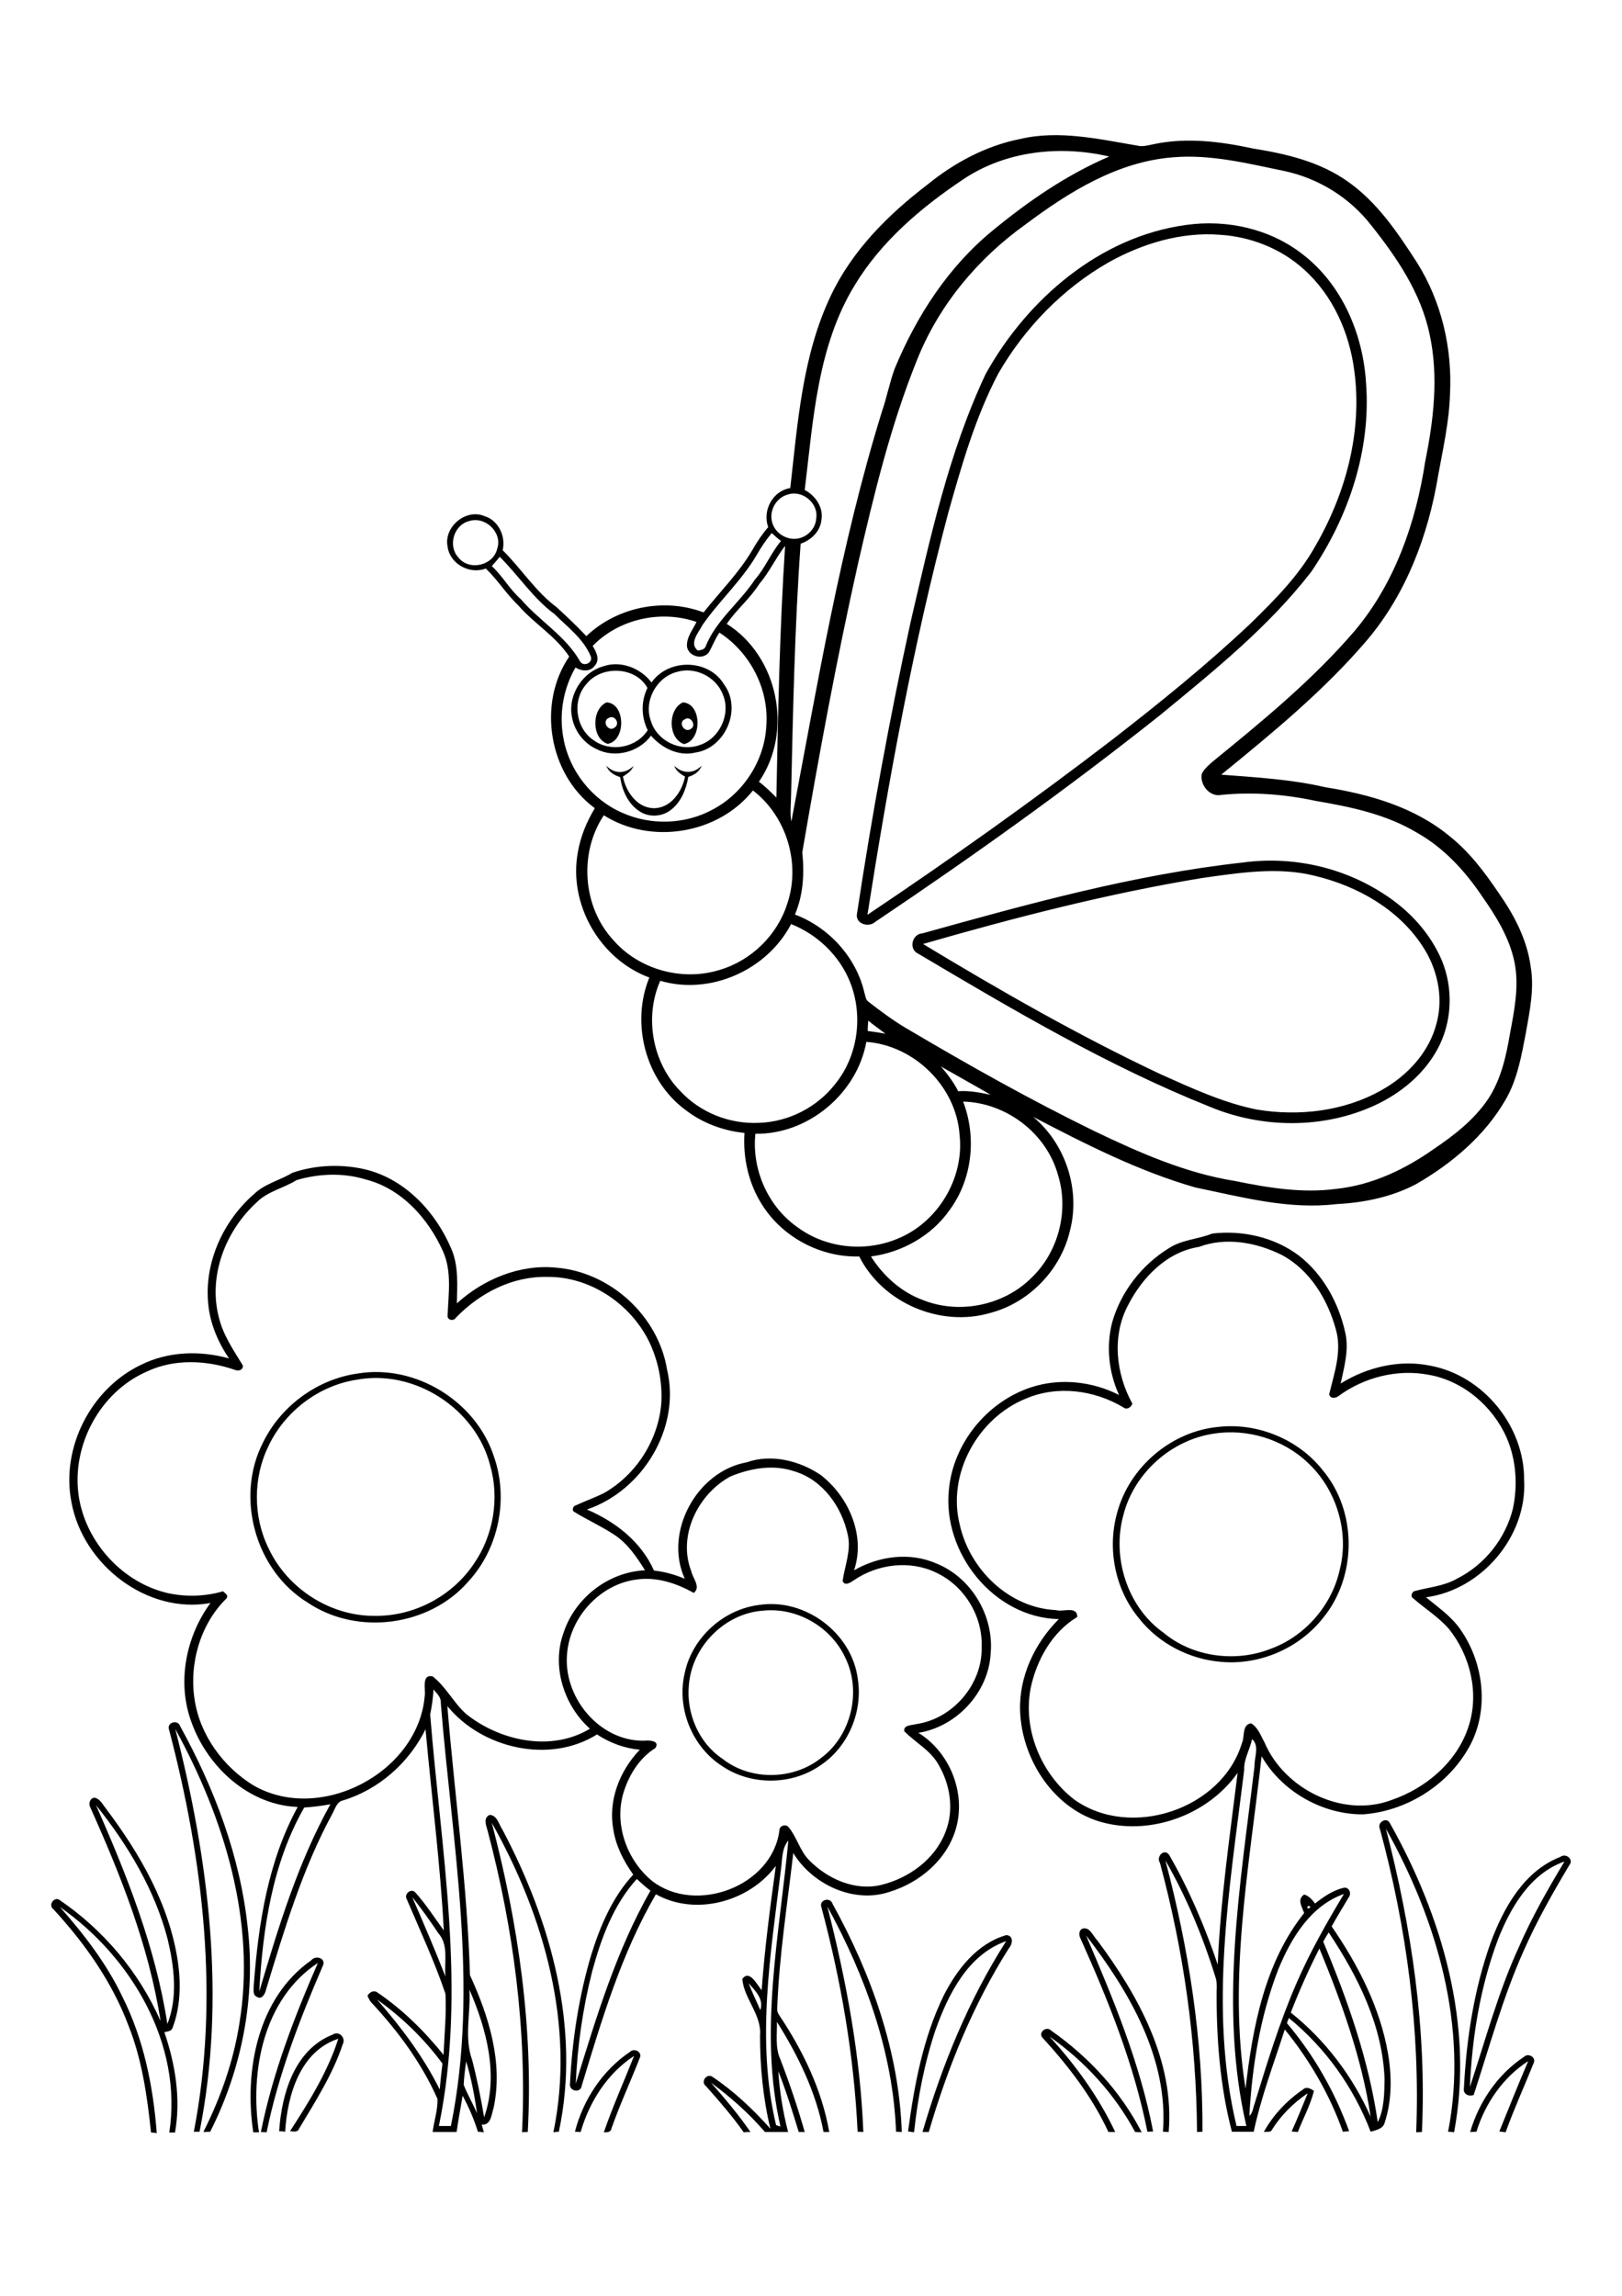 <?xml version="1.0" encoding="utf-8"?>
<!-- Generator: Adobe Illustrator 21.0.2, SVG Export Plug-In . SVG Version: 6.00 Build 0)  -->
<svg version="1.2" baseProfile="tiny" id="Layer_1" xmlns="http://www.w3.org/2000/svg" xmlns:xlink="http://www.w3.org/1999/xlink"
	 x="0px" y="0px" viewBox="0 0 595 842" overflow="scroll" xml:space="preserve">
<g>
	<path d="M478,766.3c1.2-1.2,2.8-0.3,4,0.5c-1.3,5.3-4,10.1-5.9,15.1c-0.8-0.1-1.6-0.1-2.3-0.2c2.1-4.6,4-9.3,5.9-14
		c-5.2,3.5-9.7,8-13,13.2c-0.5,1.3-2,0.8-3.1,1C467,775.7,472.1,770.3,478,766.3 M559.1,754.3c1.5-1.5,4.5,0.2,3.5,2.3
		c-3.4,8.5-7.2,16.8-10.3,25.4c-0.8-0.1-1.5-0.2-2.3-0.3c3.5-8.6,6.9-17.2,10.6-25.8c-9.2,5.9-15.8,15.5-19,25.9
		c-0.8,0-1.5,0.1-2.3,0.1C542.5,770.9,549.4,760.7,559.1,754.3 M231.1,752.5c1.5-1.5,4.6,0,3.6,2.2c-3.4,8.7-7.3,17.1-10.4,25.9
		c-0.2,1.5-1.7,1.4-2.8,1.4c3.3-9.5,7.4-18.7,11.1-28c-9.8,6.4-16.4,16.8-19.6,27.9c-0.5,0-1.6-0.1-2.1-0.1
		C213.9,770.1,221,759.3,231.1,752.5 M122,746.2c2.4-1.6,5,1.2,3.7,3.6c-3.7,11.1-10.1,21-16,30.9c-0.5,1.4-2.1,1-3.3,0.9
		c6.9-10.7,13.8-21.7,17.7-33.9c-14.1,4.6-18.7,20.9-19.5,34.1c-0.7-0.1-1.5-0.2-2.2-0.2C103.3,768,108,751.7,122,746.2
		 M382.6,747.5c-2.1-1.9,1.2-4.7,3-2.8c13.7,9.6,25.5,22.3,33.2,37.3c-0.8,0-1.6-0.1-2.4-0.1c-7.5-13.9-18.4-25.9-31.4-35
		c9.6,10.5,18,22.1,24.1,35c-0.8,0-1.6,0-2.5,0C400.7,769.1,392,757.8,382.6,747.5 M114.2,718.9c1.6-2,5.6-0.7,4.2,2.1
		c-8.5,19.7-16.3,39.9-20.6,61c-0.5,0-1.6-0.1-2.1-0.1c4.3-21.5,12.2-42,20.9-62c-20,13.2-25,39.8-21.6,62.1c-0.5,0-1.6,0-2.1,0
		C89.5,759.4,94.5,732.7,114.2,718.9 M346.2,731.8c4.9-9.6,12.2-19,22.9-22.1c2.8,0.1,2.4,3.2,1,4.8c-13.2,20.8-22.5,43.8-29.4,67.4
		c-0.8,0-1.5,0-2.3,0c7.2-24.6,16.9-48.4,30.7-70c-14,4.9-21.2,19.4-25.9,32.5c-4.1,12.2-6.5,24.8-7.9,37.6
		c-0.7-0.1-1.5-0.2-2.2-0.3C335.4,764.6,338.6,747.4,346.2,731.8 M396.7,707.5c2.9-1.4,4.2,2.5,5.8,4.1c15,20.1,28.4,44.3,26.2,70.3
		c-0.5,0-1.6-0.1-2.1-0.1c2.1-26.8-12.4-51.5-28.2-72c10,23.3,19.8,46.9,24.6,71.9c-0.5,0-1.6,0.1-2.1,0.1
		c-4.9-24.7-14.3-48.1-24.6-71C395.8,709.8,395.7,708.4,396.7,707.5 M301.3,699.4c-0.9-2.7,3.3-3.8,4.1-1.2
		c14.2,25.7,24.4,54.2,25.4,83.7c-0.5,0-1.6-0.1-2.1-0.1c-1.1-29.1-11.3-57.2-25.2-82.6c6.9,27,12.1,54.7,13.2,82.7
		c-0.5,0-1.5-0.1-2.1-0.1C313.3,754,308.5,726.3,301.3,699.4 M549.5,711.3c-6.5,17.3-9.5,35.8-10.3,54.1c5.7-17.2,10.4-34.9,18-51.4
		c4.7-10.8,10.6-21.2,16.7-31.3C561.3,687.1,554.1,699.6,549.5,711.3 M572.4,681c2-1.5,5,0.9,3.3,3c-6.1,10.2-12,20.6-16.8,31.5
		c-7.6,17-12.5,35.1-18.3,52.8c-1.7,0.7-3.9-0.2-3.6-2.3c0.9-18.1,3.7-36.3,9.8-53.5C551.5,699.8,559,686.2,572.4,681 M506.2,670.8
		c-1.2-2.4,2.5-4.7,3.7-2.1c19.1,34,30.9,74.2,23.5,113.3c-0.7-0.1-1.5-0.2-2.2-0.2c7.5-38.3-4.1-77.7-22.8-111.1
		c9.4,36.2,15,73.7,13.2,111.2c-0.5,0-1.5,0.1-2.1,0.1C521,744.4,516,706.9,506.2,670.8 M178.9,671.5c-0.5-1.9-1.8-4.7,0.7-5.9
		c2.8,0.1,3.4,3.5,4.7,5.4c17.8,33.6,28.8,72.9,20.7,110.8c-0.5,0-1.5,0.1-2,0.2c8.1-39.1-3.4-79.4-22.6-113.5
		c9.7,36.9,15.3,75.2,13.2,113.4c-0.5,0-1.6,0-2.1,0.1C193.3,744.7,188.4,707.4,178.9,671.5 M35.2,662
		c11.4,25.8,21.9,52.3,26.2,80.3c3.9-9.9,2.5-21,0.1-31.1C56.8,693.1,46.9,676.6,35.2,662 M33.1,662.8c-0.7-1.4-0.1-3.4,1.6-3.5
		c2,0.4,2.9,2.4,4.1,3.9c12.6,16.7,23.5,35.6,26.5,56.6c1.1,7.9,0.9,16.3-2,23.9c-0.4,1.3-1.9,1.3-3,1.6c4,11.7,6.1,24.4,3.9,36.8
		c-0.5,0-1.6,0-2.1,0c5-32.5-14-64.5-40.1-82.7c8.8,10,17.1,20.7,22.9,32.9c7.8,15.5,11.3,32.8,12.6,50c-0.5-0.1-1.5-0.2-2.1-0.2
		c-1.4-13.3-3.3-26.8-8.3-39.3c-6-16-16-30.1-27.5-42.6c-2-1.4,0.1-4.6,2.1-3.5c16.2,11,29.3,26.5,37.2,44.5
		C54.6,713.6,44.3,687.8,33.1,662.8 M62,634.3c-0.9-2.7,3.3-3.8,4.1-1.2c12.6,22.9,22.1,47.9,24.8,74.1c2.9,25.5-2.2,51.7-13.8,74.6
		c-0.8,0-1.6,0.1-2.5,0.1c6.3-12.5,11-25.8,13.2-39.7c6.2-37.5-5.6-75.4-23.5-108.1c12.3,47.9,18.7,98.7,8.9,147.7
		c-0.5,0-1.6,0-2.1,0C80.6,732.9,74.6,682.2,62,634.3 M279.9,590.7c-14.1,1-26.1,13.2-27.2,27.3c-1,10.3,3.6,21.2,12.3,27
		c10.2,8.1,25.9,7.9,36.1-0.2c11.2-8.2,15.1-24.6,8.9-37C304.7,596.5,292.2,589.4,279.9,590.7 M278.5,588.6
		c16.9-2.6,34.2,10.4,36.2,27.4c1.8,11.9-3.6,24.7-13.7,31.4c-10.5,7.4-25.5,7.5-36.1,0.3c-11.1-7.1-16.8-21.4-13.7-34.2
		C253.9,600.6,265.4,590.2,278.5,588.6 M445.1,525.8c-15.6,2.4-29.1,14.5-33,29.8c-4.3,15.5,1.4,33.7,14.6,43.1
		c10.7,9,26.5,11.1,39.4,6c12.7-4.6,22.6-16.1,25.4-29.2c3.5-13.8-1.3-29.3-11.7-39C470.7,527.8,457.4,523.8,445.1,525.8 M447,523.3
		c14.4-1.6,29.4,4.6,38.3,16c12.6,15.1,12.5,38.8,0.1,54c-8.7,11.1-23.1,17.4-37.2,16.2c-11.8-0.9-23.1-6.7-30.4-16
		c-8.8-10.6-11.7-25.5-8-38.7C414.3,538,429.7,524.9,447,523.3 M130.9,506c-13.9,2.1-26.4,11.6-32.4,24.3c-5.7,11.6-5.7,25.9,0,37.5
		c6.9,14.8,22.7,25,39.1,24.8c14.3,0.2,28.4-7.3,36.3-19.2c7.1-10.3,9.4-23.9,5.9-36C174.5,516.6,152.1,502.1,130.9,506
		 M131.4,503.7c21.1-3.4,43.2,10.2,49.8,30.5c5.4,15.4,1.8,33.6-9.3,45.7c-14.3,16.6-40.9,20.1-59.1,7.8
		c-19.2-11.8-26.6-38.7-16.3-58.7C103.1,515.5,116.6,505.7,131.4,503.7 M473.5,738.1c12.7,10.1,22.7,23.4,29.3,38.2
		c-3.2-21.3-10.6-41.8-18.8-61.7C480.1,722.3,476.6,730.1,473.5,738.1 M485.4,712.1c8.9,21.3,16.7,43.3,20,66.2
		c2.4-4.8,2.4-10.5,2.5-15.8c-0.7-19.6-9.8-37.7-20.5-53.8C486.7,709.8,486,711,485.4,712.1 M479.8,699
		C478.7,701,482.2,699.1,479.8,699 M468.9,722.3c-6.6,17.1-9.6,35.4-10.6,53.7c1.3-1.1,1.3-2.9,1.9-4.4c4.6-15,9.2-30.1,15.5-44.5
		c4.9-11.3,11-22,17.3-32.5C480.8,698.9,473.6,710.8,468.9,722.3 M459.3,637.8c-0.8,3.9-3.1,7.4-2.9,11.4
		c-5.3,43.1-13.1,87.5-2.8,130.5c1.2,0,2.4,0,3.6,0c-10.1-43.6-2.2-88.4,3-132C460.1,644.4,462.1,640.3,459.3,637.8 M439.8,457.3
		c-11.7,1.8-20.7,11.1-25.9,21.2c-6.1,11.3-4.6,25.3,1.5,36.3c-0.5,1.4-2.1,2.4-3.4,1.3c-10.6-6.3-24.1-8.1-35.6-3.2
		c-17.7,7.1-29.1,27.7-24.3,46.4c3.7,16.4,18.1,30.4,35.3,31.2c2.6,0.8,7.7-1.7,7.8,2.5c-9.2,5.5-14.9,15.7-17.1,26
		c-3,15.2,3.8,31.6,16,41c20.6,14.7,54.2,3.6,61.5-20.8c1.1-2.4-0.1-6.6,3.3-7.2c2.6,1.5,3.6,4.6,5,7.1
		c7.3,17.1,28.7,27.7,46.4,21.1c12.7-4.3,24.2-14,28.4-27c4-12.1,0.7-26-7.2-35.8c-3.8-4.4-8.9-7.5-13.3-11.4
		c-0.9-0.6-0.1-2.4,0.8-2.5c5.2-1.4,10.8-1.8,15.6-4.6c10.1-5.1,17.7-14.7,20.4-25.7c1.8-8.6,1.2-17.8-2.3-25.9
		c-5.1-11.6-16-20.9-28.6-23.1c-11.5-2.2-23.7,0.9-33.1,7.8c-1.1,0.9-3.2,1-3.4-0.7c1.8-7.6,4.7-15.6,2.5-23.5
		c-3-11.2-9.6-22.1-20-27.6C460.8,455.6,449.6,453.6,439.8,457.3 M428.9,457.7c4.8-3.1,10.6-3.2,15.8-5.3c11-1.3,22.8,1.3,31.8,8.1
		c8.9,6.9,14.6,17.4,17,28.3c1.4,6.2-0.4,12.5-1.7,18.6c9.8-6.1,21.8-8.9,33.1-6.5c19.3,3.7,34.3,22.2,34.2,41.8
		c1.2,20.7-15.6,40.4-36,43.1c4,3.3,8.3,6.3,11.6,10.4c9.8,12.8,12.1,31.6,3.6,45.6c-7.9,13.4-22.8,22.5-38.3,23.6
		c-14.9,0.1-29.8-8.4-37.2-21.3c-4.5,40.4-12.4,81.3-5.9,121.9c2.6-22.5,7-46.2,21.5-64.4c-0.8-2.3-2.7-5,0-6.8
		c1.8,0.5,2.9,1.9,4,3.3c3.2-2.5,6.6-4.9,10.7-5.8c1.7-0.2,2.7,1.9,1.8,3.3c-2.1,3.6-4.4,7.2-6.4,10.9c9.7,14.1,17.8,29.8,20.7,46.8
		c1.4,8.4,1.4,17.2-1.3,25.3c-0.6,2.2-3.2,2.6-5.1,3.2c-6.2-16.2-16.5-30.7-30-41.7c-0.2,0.5-0.6,1.4-0.7,1.9
		c9.9,11.7,17.6,25.2,22.8,39.6c-0.8,0.1-1.5,0.1-2.3,0.2c-4.8-13.6-12.2-26.3-21.3-37.5c-4,12.4-8.7,24.8-11.4,37.5
		c-2.7,0-5.3,0-8,0c-4.4-16.8-5.7-34.3-5.6-51.6c0.1-1.8,0.1-3.6-0.5-5.3c-4.6-14.8-10.6-29.2-18.3-42.6
		c8.6,32.4,13.8,65.9,13.6,99.5c-0.5,0-1.5,0.1-2,0.1c-0.2-33.3-4.9-66.5-13.6-98.7c-1.5-2.3,1.6-5.5,3.4-2.9
		c7.3,12.7,13.1,26.3,17.8,40.2c1-23.6,4.4-46.9,7.3-70.3c-10.7,15.1-31,22.8-49,18.3c-18.1-4.5-30.2-23-30.8-41.1
		c-0.4-12.6,5.4-24.8,14.2-33.6c-23.8-0.5-42.8-24.3-40.3-47.6c1.6-16.9,14-32.1,30.1-37.4c10.6-3.5,22.5-2.2,32.3,2.8
		c-3.8-8.3-4.8-17.9-2.5-26.7C411.2,473.7,418.9,463.8,428.9,457.7 M171,756c-0.4,2.9-0.8,5.8-0.9,8.6c1.4,3.6,3.4,6.9,4.9,10.5
		C174.1,768.7,172.9,762.3,171,756 M138.3,733.3c8.8,10.1,17,20.9,23,33c0.3-3.2,0.6-6.3,1-9.5C155.6,747.7,147.4,739.8,138.3,733.3
		 M172.2,729.7c0.5,8.6-2,17.5,1,25.8c1.8,6.9,3.2,14,4.4,21C183,761.1,178.5,744.2,172.2,729.7 M274.6,727.3
		c1.3,3.4,2.9,6.6,4.3,9.9C280.3,733.1,277,730.1,274.6,727.3 M151.2,695.7c4.2,9.7,8.4,19.4,12.2,29.2c-0.5-5.3,1.3-11.5-2.6-15.9
		C157.8,704.5,154.6,700,151.2,695.7 M233.6,689.1c-8.6,9.5-13.1,21.8-16.4,34c-3.4,13.4-5.4,27.3-6,41.1
		c7.5-24.2,14.8-48.7,27.4-70.8C236.9,692.1,235.2,690.6,233.6,689.1 M286.5,685.5c-3.8,31-9.2,62.9-1.8,93.9
		c0.4,0.1,1.2,0.4,1.6,0.5c-8-34.7-0.4-70.1,2.9-104.9C286.7,677.9,287,682,286.5,685.5 M111.6,662.9
		c-11.7,20.4-15.2,44.4-16.5,67.5c7-23.5,14.1-47.1,26.1-68.7C118,662.3,114.8,662.7,111.6,662.9 M159,619.6
		c-0.1,3.1-0.6,6.1-1.2,9.2c4,50.1,13.5,100.9,3.2,150.9c1.5,0,2.9,0,4.4,0c10.5-51.4,0.4-103.7-3.7-155.1
		C161.9,622.5,160.2,621,159,619.6 M267.9,541.5c-11.9,6.5-19.4,21.7-14.3,34.8c0.5,2.5,3.6,5.7,0.9,7.9c-6.4-3.6-13.7-6-21.1-4.9
		c-13.1,1.7-23.9,13.4-25.3,26.4c-2,16.1,11.4,32.9,28.1,32.7c1.9-0.2,6-0.1,4.2,2.7c-6.1,3.8-10,10.4-11.9,17.1
		c-3.1,11.5,1.7,24.3,10.8,31.7c16,12.3,43.9,1.9,46.6-18.5c-0.1-1.7,2.1-2.6,3.3-1.4c3.1,3.7,4.2,8.7,7.5,12.1
		c6.7,6.9,16.8,11.5,26.5,9.2c10.3-2.5,19.9-9.5,23.7-19.6c3.2-8.2,1.6-17.6-2.9-25c-3-5-8.3-7.7-12.3-11.8
		c-0.3-2.4,2.8-2.1,4.4-2.6c13.4-1.9,24.3-14.6,24-28.1c0.5-11.5-6.4-22.7-16.8-27.5c-9.6-4.6-21.3-3.1-30,2.8
		c-1.2,0.8-3.4,2.4-4.2,0.3c0.8-5.6,3.2-11.2,1.9-16.9c-2.2-10.3-9.2-20.2-19.6-23.3C283.8,537,275.4,538.4,267.9,541.5
		 M108.8,432.8c-4.8,3-10.7,4.1-14.8,8.3c-11.2,10.3-17.6,26.6-13.8,41.7c1.5,6.6,5.4,12.3,8.9,18c0.1,1.9-1.9,2.1-3.2,1.5
		c-10.3-3.5-22.1-4-32,0.7c-17.3,7.5-27.8,27.3-25,45.8c2.6,16.9,16.1,31.7,32.8,35.5c6.6,1.4,13.6,1.2,20.1-0.7
		c0.7,0.7,2,1.3,1.4,2.5c-9.7,9.4-13.9,24-11.8,37.3c2,13,10.5,24.6,21.6,31.4c24.5,14.1,60.4-4.7,62.8-32.8
		c0.4-2.4-1.3-8.1,2.9-7.2c4.9,3.8,7.7,9.7,12.3,13.8c12.4,9.9,31.2,14,45.4,5.4c-9.6-8.6-14.2-23-9.6-35.4
		c4.2-12.6,16.4-22.1,29.8-22.7c-3.1-5-6.5-10-11.5-13.2c-4.6-3-9.7-5.3-14.4-8.2c-1.1-0.5-0.5-2.2,0.5-2.4
		c3.4-1.6,6.9-2.8,10.3-4.5c11.9-6.7,20.1-19.6,21.1-33.2c0.4-7.8-1.2-15.6-4.6-22.6c-6.9-13.8-21.7-23.7-37.3-23.5
		c-12.7-0.3-24.7,5.9-33.4,14.9c-0.9,1.5-3.4,1-3.1-0.9c0.3-7.8,1.6-16-1.7-23.4c-5.4-12-15.1-22.9-28.2-26.3
		C125.8,430,116.9,430.4,108.8,432.8 M107.3,430.1c8.8-3,18.6-3.3,27.6-1c14.2,3.8,25.1,15.7,30.7,29c2.7,6.3,2.1,13.3,2,19.9
		c9.8-8.9,23.1-14.4,36.4-13.1c19.9,1.6,37.5,17.7,40.7,37.4c5.1,21.3-8.9,44.4-29.4,51.3c10.5,4.5,19.9,11.8,24.6,22.4
		c3.9,0.4,7.7,1.5,11.3,3c-7.8-17.1,4.4-39.4,22.7-42.7c9-3.2,19.4-0.6,27.1,4.6c10.3,7.9,16.6,22.2,12.3,35
		c9-5.2,20.4-6.8,30.2-2.5c12.9,5.2,21.2,19.3,19.9,33.1c-0.8,14.2-12.5,26.8-26.5,29c11.5,7.1,17.5,22,13.8,35
		c-3.2,11.4-13.2,19.9-24.3,23.3c-13.2,4.5-28.4-2.7-35.4-14.2c-2.2,19-5.2,37.9-5.9,57c-0.1,1,0.3,1.9,0.9,2.7
		c8.6,12.9,15.5,27.2,18.2,42.6c-0.5,0-1.6,0-2.1,0c-2.7-14.5-9.3-28-17.1-40.4c0.1,4.5-0.7,9.4,1.2,13.6c3.4,8.8,6.4,17.7,9,26.8
		c-0.5,0-1.6,0-2.2,0c-2.3-7.5-4.6-15-7.5-22.3c0.5,7.5,1.7,15,3.6,22.3c-2.8,0-5.7,0-8.5,0c-5.8-6.8-12.6-12.8-19.8-18.1
		c5.1,5.8,10.1,11.7,14.5,18.1c-0.8,0-1.7,0-2.5,0.1c-4.2-6-9-11.5-13.9-17c-1.9-1.4,0.1-4.5,2.2-3.5c8,5.3,15.1,12,21.5,19.2
		c-2.7-11.2-3.8-22.7-3.8-34.2c0.7-7.5-5.9-13.5-6.5-20.7c2.6-3.7,5.4,2.1,7.1,4.1c1.1-15.3,3.1-30.4,5.2-45.6
		c-9.7,13.1-29.4,18.6-44,10.4c-12.7,21.8-19.9,46.2-27.2,70.2c-0.4,3-4.9,2-4.3-0.9c0.8-15.8,3.2-31.6,7.7-46.8
		c3.3-10.7,7.8-21.4,15.5-29.7c-3.5-4.9-6.4-10.5-7.3-16.5c-2-10.6,2.3-21.6,9.7-29.3c-5.6-0.5-11-2.5-15.7-5.6
		c-17.4,10.9-42.2,5.2-54.9-10.4c2.7,32.9,7.3,65.6,8.3,98.7c6.9,15,12.2,31.9,8.7,48.5c-0.8,2.4-0.9,6.6-4.4,6.3
		c0.3,0.9,0.5,1.9,0.8,2.8c-0.7-0.1-1.5-0.1-2.2-0.2c-1.4-4.5-3.3-9-5.6-13.2c-0.7,4.4-1.6,8.8-2.2,13.3c-2.9,0-5.8,0-8.8,0
		c0.5-4,1.9-8,1.8-12.1c-5.8-13.1-14.4-24.8-24.2-35.3c-0.7-0.7-1.1-1.7-1.5-2.6c0.7-1.1,1.9-2,3.3-1.4c9.4,6.3,17.5,14.3,24.6,23.1
		c0.3-7.4,1.1-14.9,0.7-22.4c-4-11.8-9.3-23.2-14.2-34.7c-1.1-1.9,1.6-4.1,3.1-2.5c3.9,4.3,7.1,9.3,10.5,14
		c-1.3-24.7-4.5-49.2-6.7-73.8c-6.1,12.3-17.1,22.1-30.3,26.1c-2.4,0.5-2.9,3.3-4,5.1c-11,20.3-17.6,42.6-24.3,64.6
		c-0.3,1.3-1.5,3.4-3.1,2.4c-1.9-0.6-1.3-3.1-1.3-4.6c1.7-22.3,5.2-45.2,16.1-65.1c-17.9-0.7-33-14.6-38.9-30.9
		c-5.5-14.6-2.2-31.5,6.9-43.9c-23.4,4.2-46.8-14.1-51-37c-3.9-19.9,7.1-41.5,25.4-50.3c10-5,21.7-5.4,32.4-2.4
		c-4-5.9-6.9-12.7-7.6-19.8c-1.6-15.2,5.4-30.6,16.8-40.5C97,434.2,102.6,432.9,107.3,430.1 M441,322
		c-34.6,5.7-68.7,14.5-102.4,24.2c28.3,17.1,57.1,33.6,87,47.7c11.4,5.1,23,10.5,35.3,13c15.5,2.6,32.1,0.7,45.9-7.1
		c9.5-5.3,17.5-13.9,20.2-24.6c2.6-9.7,0.2-20.2-5.3-28.4c-8.9-13.5-23.9-21.9-39.4-25.6C468.8,317.8,454.6,320.1,441,322
		 M456.1,316.3c17.9-2.4,36.5,1.7,51.6,11.6c9.2,5.9,16.9,14.2,21.2,24.3c4.3,10.4,3.8,22.7-1.6,32.6c-5,9.2-13.4,16.1-22.8,20.5
		c-19,8.8-41.5,8.6-60.7,0.6c-37.5-15-72.3-35.6-106.9-56.1c-3.7-1.6-2.4-7.3,1.5-7.5C377.2,331.5,416.1,320.7,456.1,316.3
		 M222.4,280.8c2.9,3.1,7,3.1,10,0.1c-0.7,1.8-2.3,2.9-3.9,3.9c1.1,5.5,5.1,11.4,11.2,11.6c6.3,0.1,10.5-6,11.6-11.6
		c-1.7-0.9-3.3-2.1-4-4c3,3,7.1,3.1,10.1,0c-0.8,2.2-2.8,3.5-4.9,4.1c-0.8,4.6-2.7,9.4-6.5,12.2c-3.2,2.5-8,2.7-11.3,0.5
		c-4.3-2.7-6.5-7.7-7.2-12.6C225.2,284.3,223.2,283,222.4,280.8 M251.2,263.8c-2.6,1.1-0.1,5.1,2.1,3.6
		C255.7,266.2,253.4,262.3,251.2,263.8 M250.5,257.6c7,0.4,7.2,13.9,0.4,15.3C245,270.8,244.9,260.2,250.5,257.6 M223.3,263.3
		c-2.7,1.2-0.1,5.4,2.2,3.5C227.6,265.4,225.5,262,223.3,263.3 M222.5,257.6c7,0.3,7.2,14.1,0.4,15.2
		C217,270.9,216.9,260.1,222.5,257.6 M248.4,246.4c-7.6,1.9-12.4,10.8-9.6,18.1c2.2,7.2,10.7,11.3,17.7,8.8
		c7.4-2.3,11.7-11.3,8.7-18.5C262.8,248.3,255.1,244.4,248.4,246.4 M215.1,250.9c-5.3,5.9-4,16.2,2.7,20.6
		c6.2,4.5,15.6,2.8,19.8-3.7c-2.4-4.9-2.5-10.6-0.1-15.5C233.2,244.4,220.6,243.9,215.1,250.9 M221.2,244.4
		c6.4-2.3,13.8,0.6,17.8,5.9c6.2-8.9,21-8.7,26.6,0.7c6.7,9,0.5,23.4-10.5,25c-6.1,1.5-12.3-1.6-16.3-6.2c-4.4,6.1-13.4,8.4-20,4.9
		c-4.9-2.2-8.4-7.1-9.1-12.4C208.5,254.6,213.8,246.5,221.2,244.4 M406.7,96.2c-16.8,9.6-30.8,24-40.5,40.8
		c-8.4,16-13.4,33.5-18.3,50.9c-12.9,48.5-21.9,98-29.7,147.6c30.6-20.5,60.7-41.9,89.9-64.3c17.4-13.5,34.6-27.4,50.6-42.5
		c8.9-8.7,17.8-17.6,23.9-28.6c11.1-19.2,17.2-41.9,14.2-64.1c-1.8-14-7.9-27.8-18.6-37.3c-8.4-7.6-19.5-11.9-30.7-12.6
		C433.3,85,419.1,89.3,406.7,96.2 M435.1,82.5c15-2.1,30.8,1.4,42.8,10.8c14.4,11.1,22.1,29.2,23.2,47.1
		c1.9,24.6-6.4,49.2-20.1,69.3c-15.7,20.3-35.9,36.5-55.6,52.7c-33.6,26.7-68.6,51.7-104.2,75.6c-2.5,2.4-7.7,0.8-6.8-3.1
		c5.4-35.7,11.9-71.3,19.6-106.6c7.2-30.9,14-62.4,27.6-91.2C376.8,109.8,403.4,86.8,435.1,82.5 M353.3,404c5,13,3.4,28.4-4.9,39.7
		c-6.6,9.5-17.5,15.6-28.9,17.1c4.5,7.1,11.1,13.1,19.1,16c13.3,5.3,29.5,2,39.7-8.1c10-9.5,13.9-24.7,9.8-37.8
		C383.9,415.6,369.1,404.4,353.3,404 M345.1,391.1c2.5,2.8,4.7,5.8,6.4,9.1c4-0.3,8,0.5,11.9,1.3C357.4,398,351.2,394.6,345.1,391.1
		 M277.1,415.8c-1.4,13.3,4.8,27.1,15.9,34.6c10.3,7.4,24.3,8.8,36,4c14.9-5.9,24.8-22.2,23-38.2c-1.2-17.7-16.6-32.8-34.2-34.1
		C314.4,401,296.5,416.1,277.1,415.8 M318.3,378.1c2.2,0.3,4.3,0.6,6.5,1c-2.1-1.6-4.3-3.1-6.3-4.8
		C318.4,375.6,318.3,376.8,318.3,378.1 M242.2,359.7c-5.9,13.3-2.9,30,7.3,40.4c7.3,7.9,18.1,12.2,28.8,11.7
		c10.9-0.3,21.5-5.7,28.2-14.4c8.3-10.3,10.2-25.1,5.3-37.3c-3.9-9.7-12-17.4-21.6-21.2C281.4,355.8,260.5,365.1,242.2,359.7
		 M221.5,299c-9.2,13.8-7.8,33.6,3.5,45.8c9.4,10.8,25.3,15.2,39,10.9c11.6-3.4,21.2-12.8,24.8-24.3c5-14.7-0.3-32.1-12.6-41.5
		C263.4,306,238.7,309.9,221.5,299 M217.4,236.9c1.3,2.1,2.8,5,0.8,7.2c-1.6,2.4-4.9,2.1-7.1,0.7c-4.5,7.8-6.1,17.2-4.4,26
		c2.1,11.9,10.5,22.5,21.6,27.3c10.5,4.7,23.2,4.3,33.3-1.3c11.1-5.9,18.8-17.8,19.5-30.4c1.1-13.5-5.8-27-17.2-34.4
		c-1.6,2.3-2.5,4.9-3.9,7.3c-2.3,2.9-7.5,1.4-8-2.2c-0.2-3.4,2.1-6.1,3.5-9C242.6,223.6,227.1,226.9,217.4,236.9 M183.3,204.2
		c-0.9,1.2-1.9,2.3-2.9,3.4c4,3.7,6.6,8.6,10.7,12.2c6.8,7.9,16.3,13.4,21.6,22.6c1.2,2.4,5,0.7,4-1.7c-2.7-6.5-8.5-10.7-13.3-15.5
		C195.5,219.4,190.2,211,183.3,204.2 M278.5,214.2c-3.4,5.4-8.4,9.4-11.9,14.6c18.9,11.9,24.5,39.5,11.8,57.9
		c2.3,1.7,4.4,3.8,6.4,5.8c0.6-30.8,1.2-61.5,3.2-92.3C284.5,204.7,282.2,209.9,278.5,214.2 M277.6,203.5
		c-5.5,9.4-13.7,16.8-19.9,25.7c-1.4,2.8-5.1,6.7-1.7,9.4c1-0.2,2.3-0.3,2.8-1.4c3.8-9.7,12.5-16.1,18.1-24.6
		c3.8-4.3,5.9-9.8,9.6-14.2c-1.2-0.9-2.3-1.9-3.4-2.9C281,198,279.2,200.7,277.6,203.5 M172.1,191.1c-5.6,1.4-7.9,9-4,13.3
		c3.9,5.1,12.9,3.1,14.3-3.2C184.4,195.3,178,189.2,172.1,191.1 M288.9,181.4c-4,1.1-6.6,5.5-5.8,9.5c0.7,4.3,5.3,7.4,9.6,6.6
		c3.5-0.6,6.5-3.7,6.7-7.3C300.4,184.6,294.3,179.5,288.9,181.4 M376.2,82.3c-17.5,12.5-31.8,29.6-39.8,49.7
		c-9.7,24-15.8,49.3-21.6,74.5c-7.9,35.2-14.4,70.6-20.5,106.1c0.8,7.7,0.4,15.6-2.7,22.8c12.5,4.7,22.5,15.7,25.5,28.7
		c0.4,1.1,0.4,2.6,1.5,3.3c4.4,3.4,8.8,6.7,13.5,9.5c22.8,13.5,45.9,26.5,69.7,38.1c16.3,7.8,33.1,15.2,51.1,18.1
		c12.3,2.5,24.8,4.6,37.4,2.9c13.1-1.4,25.2-7.2,35.8-14.7c7.4-5,14.6-10.6,19.7-18.1c4.8-7.2,6.7-15.8,8.1-24.1
		c1.6-8.5,3.4-17.4,1.7-26c-1.8-9.1-6.8-17.1-12-24.5c-6.2-9.2-14-17.7-23.8-23.2c-11.3-6.8-24.4-9.5-37.3-11.7
		c-11.3-2.4-22.8-3.3-34.3-2.2c-4.3,1-8-3.5-7.4-7.5c0.7-1.8,2.3-3.1,3.7-4.4c18.4-15,37-30.2,52.5-48.3
		c14.7-17.5,22.4-39.7,25.8-62c3.1-15.3,5-31.3,1.6-46.8c-3.2-15.1-12-28.1-21.5-40c-7.8-10-19.1-17-31.4-19.7
		c-13.6-2.8-27.3-6.3-41.3-5.1C409.9,59.3,392.1,70.4,376.2,82.3 M353.3,65.8c-15.4,10.3-30,22.7-39.7,38.7
		c-13.8,22.5-15.3,49.7-18.4,75.2c4,2.1,7,6.5,6.1,11.2c-0.5,4.1-3.8,7.2-7.6,8.5c-2.2,30.7-2.8,61.5-3.5,92.2
		c0,3.2-0.5,6.5,0.1,9.7c9.6-50.4,18-101.2,33.2-150.3c1.8-5.2,2.8-10.6,4.7-15.8c8-19.3,19.7-37.4,36-50.7
		c13-10.7,27.1-20.4,42.7-27.1C388.8,53.2,368.9,55.3,353.3,65.8 M374.1,51c14.3-3.4,28.9,0,43.1,2.4c2,0.5,3.9-0.1,5.9-0.5
		c12.1-2.6,24.7-1,36.7,1.6c12,1.9,24.3,4.8,34.5,12c10.9,7.6,18.4,18.8,25.5,29.8c9,14.3,13,31.5,12.1,48.3
		c-0.3,10.2-2.6,20.1-4.4,30.1c-3.6,21.6-11.6,42.9-25.8,59.8c-15.8,18.6-34.8,34.2-53.7,49.6c12.8,1,25.6,1.7,38.1,4.6
		c16.3,2.6,32.8,7.3,45.7,18c7.3,5.8,12.9,13.3,18.1,21c5.6,8,10.3,17,11.6,26.8c1.4,8.2-0.4,16.5-1.8,24.5
		c-1.6,8.3-3.1,16.9-7.4,24.3c-7.6,13.2-19.7,23.4-32.7,30.9c-9,4.8-19.3,6.9-29.4,7.4c-17.5,2.1-34.7-2.6-51.7-6.1
		c-20.9-6-40.3-15.9-59.5-25.9c12,10,17.5,27,13.4,42.1c-3.4,14.2-15,26.1-29.1,29.8c-18.3,5.4-39.5-3.6-48.1-20.7
		c-14.1,0.4-28.1-7-35.6-18.9c-5-7.8-7.1-17.2-6.5-26.4c-7.8-0.8-15.4-3.6-21.6-8.4c-14.7-10.8-20.2-31.8-13.3-48.6
		c-18.2-6.7-29.8-27-26.2-46.1c1-5.7,3.2-11,6.2-16c-16.9-12.4-21.2-38.3-9.4-55.6c-4.9-7.5-12.9-12.1-18.7-18.8
		c-4.4-4.2-7.5-9.3-11.9-13.5c-5.9,2.3-13.2-1.7-14-8c-1.5-7.1,6.5-14,13.3-11.3c5.3,1.5,8.1,7.4,6.9,12.6
		c6.8,6.7,12,15.1,19.8,20.9c3.7,3.4,7.4,6.9,10.9,10.6c11.2-10.7,28.5-14.2,43-8.7c6-7.6,13-14.5,17.9-22.9c1.7-3,3.6-5.8,5.8-8.4
		c-2.2-6,1.6-13.3,8.1-14.3c2.7-23.8,4.4-48.5,14.8-70.4c7.8-16.6,21-29.8,35.4-40.8C349.9,59.8,361.5,53.5,374.1,51"/>
</g>
</svg>

